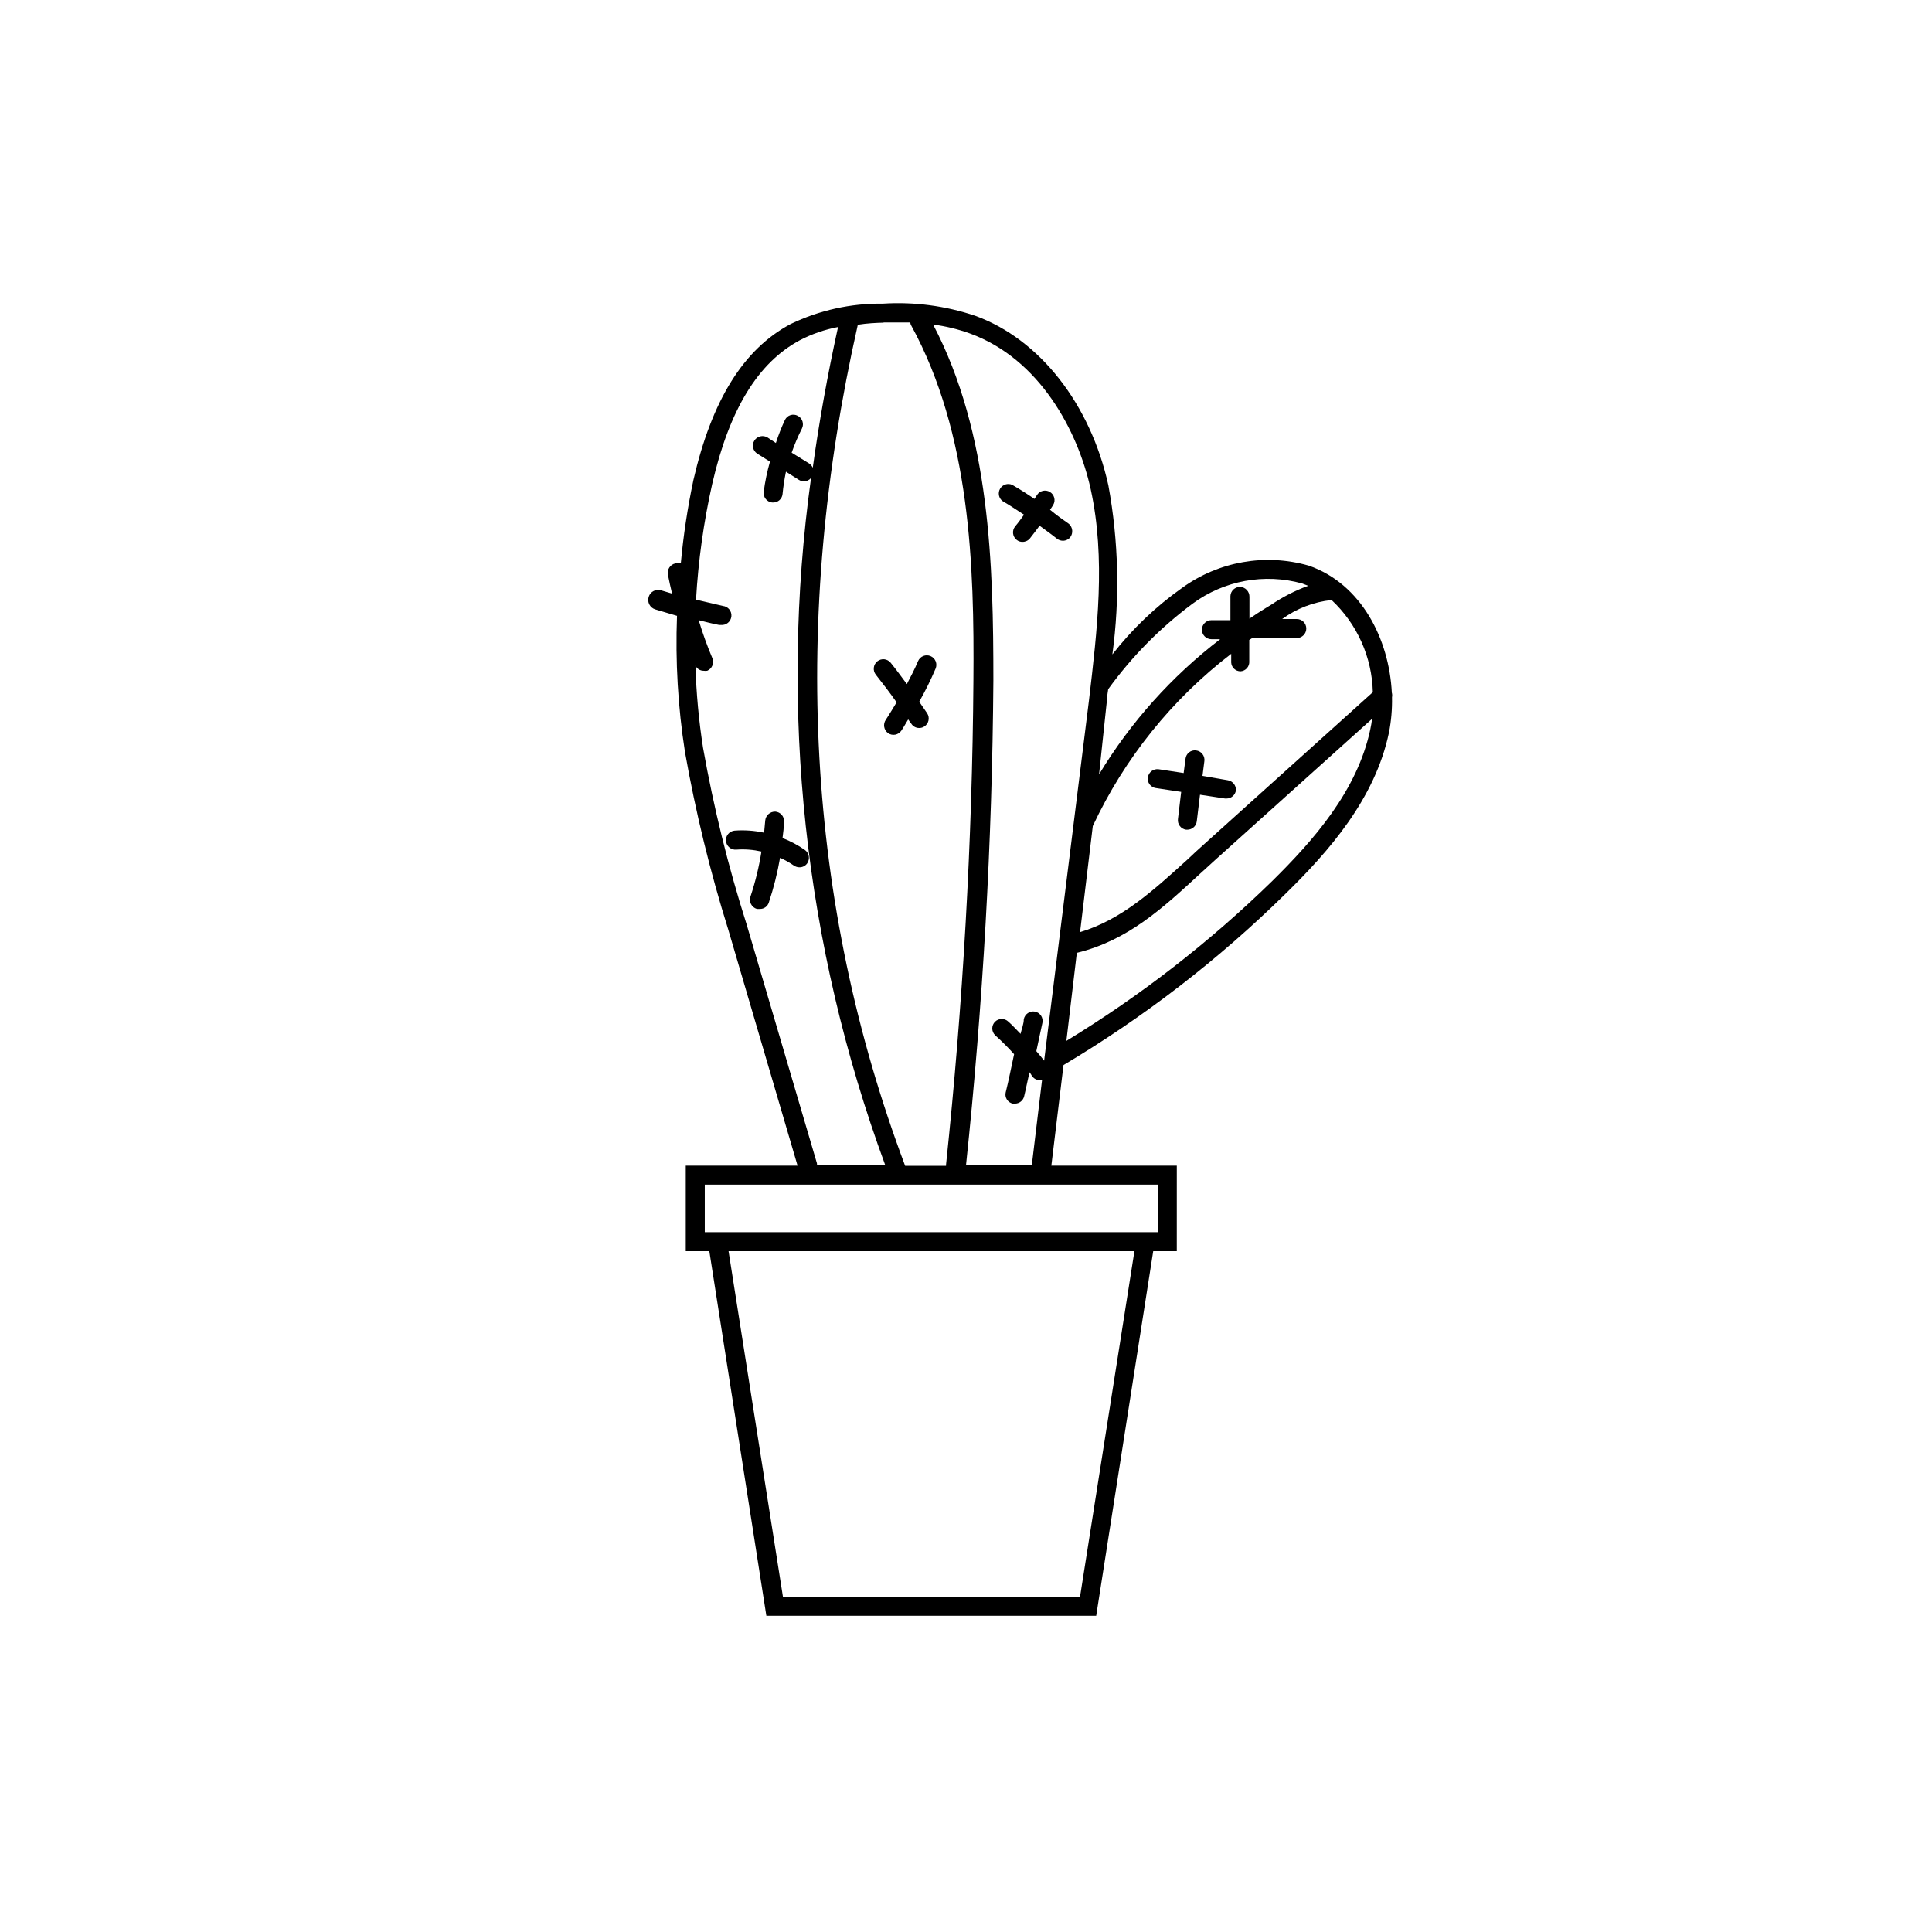 <?xml version="1.0" encoding="UTF-8"?>
<!-- Uploaded to: SVG Repo, www.svgrepo.com, Generator: SVG Repo Mixer Tools -->
<svg fill="#000000" width="800px" height="800px" version="1.1" viewBox="144 144 512 512" xmlns="http://www.w3.org/2000/svg">
 <g>
  <path d="m381.61 330.12c-0.957 1.562-1.863 3.125-2.871 4.637v-0.004c-0.785 1.148-0.516 2.707 0.605 3.527 0.551 0.387 1.234 0.535 1.898 0.41 0.664-0.121 1.25-0.508 1.625-1.066 0.656-0.957 1.211-2.016 1.812-2.973l0.805 1.109h0.004c0.449 0.738 1.254 1.18 2.117 1.16 0.484 0.008 0.957-0.133 1.359-0.402 1.168-0.754 1.504-2.309 0.758-3.477l-2.117-3.074c1.605-2.84 3.051-5.766 4.332-8.766 0.555-1.281-0.031-2.769-1.309-3.324-1.281-0.559-2.769 0.027-3.328 1.309-0.855 2.066-1.914 4.082-2.973 6.098-1.41-1.914-2.82-3.828-4.281-5.644-0.875-1.086-2.465-1.254-3.551-0.379-1.086 0.879-1.254 2.469-0.379 3.555 1.863 2.367 3.731 4.785 5.492 7.305z"/>
  <path d="m422.27 279.09c0.301-0.453 0.605-0.855 0.855-1.309l0.004-0.004c0.68-1.191 0.277-2.711-0.906-3.414-1.18-0.699-2.707-0.324-3.43 0.844l-0.656 1.008c-1.914-1.309-3.879-2.57-5.894-3.727h0.004c-1.18-0.531-2.566-0.086-3.215 1.031-0.652 1.113-0.352 2.543 0.695 3.301 1.914 1.109 3.777 2.367 5.644 3.578-0.754 1.059-1.512 2.117-2.367 3.125h-0.004c-0.855 1.086-0.676 2.66 0.402 3.523 0.434 0.375 0.992 0.574 1.562 0.555 0.758 0.008 1.48-0.324 1.965-0.906 0.906-1.109 1.715-2.266 2.57-3.375 1.512 1.109 3.074 2.215 4.586 3.426 0.445 0.352 0.992 0.547 1.559 0.555 0.762 0.008 1.48-0.324 1.965-0.906 0.852-1.098 0.695-2.668-0.352-3.578-1.613-1.109-3.273-2.316-4.988-3.727z"/>
  <path d="m351.38 366.09c0.211-1.438 0.344-2.883 0.402-4.336 0.086-1.371-0.945-2.562-2.32-2.668-1.371-0.035-2.535 1-2.668 2.367l-0.301 3.223h-0.004c-2.562-0.559-5.191-0.746-7.809-0.551-1.391 0.125-2.418 1.352-2.293 2.742 0.129 1.395 1.355 2.418 2.746 2.293 2.231-0.16 4.473 0.012 6.652 0.504-0.629 4.019-1.59 7.981-2.871 11.84-0.254 0.668-0.219 1.41 0.094 2.051 0.316 0.641 0.883 1.121 1.566 1.324h0.809c1.082 0.027 2.051-0.676 2.367-1.711 1.285-3.867 2.277-7.824 2.973-11.84 1.289 0.57 2.519 1.262 3.676 2.066 0.434 0.293 0.941 0.449 1.461 0.453 0.824 0.012 1.598-0.383 2.066-1.059 0.785-1.145 0.52-2.707-0.605-3.527-1.848-1.289-3.844-2.356-5.941-3.172z"/>
  <path d="m512.85 327.55c-0.707-14.156-8.062-28.816-22.016-33.656-11.496-3.297-23.871-1.121-33.555 5.894-6.988 4.945-13.219 10.887-18.488 17.637 2.016-14.895 1.656-30.012-1.059-44.789-4.734-21.512-18.188-38.742-35.266-44.941-7.894-2.66-16.227-3.754-24.535-3.223-8.438-0.109-16.781 1.734-24.387 5.391-12.496 6.648-20.906 20.152-25.797 41.414l0.004-0.004c-1.539 7.269-2.648 14.621-3.328 22.02-0.465-0.102-0.945-0.102-1.41 0-1.367 0.277-2.262 1.598-2.016 2.973 0.352 1.715 0.707 3.426 1.109 5.039l-2.871-0.855v-0.004c-1.391-0.445-2.879 0.32-3.324 1.715-0.445 1.391 0.32 2.879 1.711 3.324l5.793 1.715v-0.004c-0.457 12.082 0.25 24.18 2.117 36.125 2.816 15.934 6.652 31.668 11.488 47.105l18.34 62.473h-29.625v22.672h6.246l15.113 96.629h87.41l15.113-96.629h6.246l0.004-22.672h-33.25l3.223-26.652c21.344-12.703 41.082-27.926 58.793-45.344 11.488-11.234 23.781-25.191 27.457-42.773h0.004c0.602-3.086 0.871-6.227 0.805-9.367 0.082-0.402 0.062-0.816-0.051-1.211zm-75.57 2.672c0-1.16 0.25-2.367 0.402-3.578 6.258-8.652 13.801-16.297 22.367-22.672 8.355-6.152 19.074-8.121 29.07-5.34l1.562 0.605c-3.469 1.27-6.766 2.965-9.824 5.035l-1.41 0.855c-1.512 0.906-2.922 1.863-4.332 2.82v-5.793 0.004c0.027-1.383-1.039-2.539-2.418-2.621-0.668-0.027-1.32 0.211-1.812 0.664-0.492 0.457-0.781 1.086-0.809 1.754v6.398h-5.039c-1.391 0-2.519 1.129-2.519 2.519s1.129 2.519 2.519 2.519h2.32c-12.84 9.832-23.727 21.98-32.094 35.82zm-59.148-100.76h7.106c0.012 0.285 0.098 0.562 0.25 0.805 15.668 28.668 16.727 63.531 16.477 94.16-0.301 42.672-2.769 85.648-7.254 128.22v0.301l-10.836 0.004c-26.199-69.625-30.23-144.64-12.543-222.89 2.519-0.402 4.836-0.504 6.852-0.555zm-36.273 159.5c-4.875-15.312-8.727-30.93-11.539-46.754-1.129-7.223-1.801-14.508-2.016-21.812 0.395 0.836 1.242 1.367 2.168 1.359 0.316 0.047 0.641 0.047 0.957 0 1.281-0.555 1.887-2.031 1.359-3.324-1.359-3.223-2.57-6.551-3.629-10.078 1.812 0.453 3.578 0.906 5.391 1.258h0.508c1.391 0.141 2.629-0.875 2.769-2.266s-0.875-2.633-2.266-2.769l-7.106-1.664c0.586-10.309 2.019-20.555 4.281-30.633 4.535-19.75 12.141-32.195 23.277-38.137 3.172-1.645 6.566-2.812 10.078-3.477-2.754 12.496-4.988 24.922-6.699 37.281h-0.004c-0.195-0.418-0.488-0.781-0.855-1.059l-4.734-2.922c0.758-2.191 1.668-4.328 2.719-6.398 0.621-1.238 0.129-2.746-1.109-3.375-0.586-0.316-1.273-0.383-1.91-0.184s-1.164 0.648-1.465 1.242c-0.934 1.996-1.742 4.051-2.418 6.148l-2.215-1.461c-1.188-0.715-2.727-0.355-3.477 0.805-0.75 1.168-0.414 2.723 0.754 3.477l3.375 2.117v-0.004c-0.754 2.625-1.312 5.305-1.66 8.012-0.086 0.668 0.102 1.344 0.516 1.875 0.418 0.531 1.031 0.871 1.699 0.945h0.305c1.27 0.008 2.336-0.949 2.469-2.215 0.195-1.996 0.496-3.981 0.906-5.945l3.426 2.168c0.41 0.246 0.879 0.387 1.359 0.402 0.723-0.027 1.398-0.355 1.863-0.906-8.512 61.383-1.766 123.92 19.648 182.07h-18.086c0.023-0.148 0.023-0.301 0-0.453zm88.367 178.15h-78.746l-14.406-91.543h107.56zm20.707-109.18v12.594h-120.16v-12.594zm-30.23-32.848c-0.656-0.855-1.359-1.715-2.066-2.519 0.504-2.519 1.109-5.039 1.613-7.508 0.137-0.656 0.004-1.336-0.363-1.895-0.371-0.555-0.945-0.945-1.602-1.078-1.371-0.246-2.691 0.648-2.973 2.016 0 1.258-0.555 2.57-0.855 3.879-1.059-1.059-2.066-2.215-3.223-3.223-0.98-0.961-2.547-0.961-3.527 0-0.477 0.473-0.746 1.117-0.746 1.785 0 0.672 0.27 1.316 0.746 1.789 1.77 1.59 3.449 3.269 5.039 5.039-0.754 3.426-1.41 6.852-2.215 10.078h-0.004c-0.164 0.648-0.059 1.336 0.293 1.906 0.352 0.57 0.918 0.973 1.57 1.113h0.555c1.184 0.008 2.211-0.809 2.469-1.965 0.504-2.066 0.906-4.231 1.41-6.348 0 0 0.301 0.352 0.402 0.555h0.004c0.496 1.129 1.711 1.758 2.922 1.512l-2.719 22.621h-17.434c4.484-42.523 6.953-85.648 7.254-128.47 0-30.48-0.805-65.496-15.973-94.363 3.336 0.434 6.613 1.227 9.773 2.371 18.391 6.699 28.566 25.695 31.992 41.262 4.031 18.391 1.715 37.484-0.453 55.922zm86.457-87.867c-3.426 16.324-15.113 29.523-26.047 40.305-16.52 16.117-34.805 30.312-54.512 42.32l2.769-23.328c13.504-3.273 22.824-11.891 32.648-20.957l4.484-4.082 41.109-36.977c-0.102 0.914-0.254 1.82-0.453 2.719zm-44.031 30.48c-1.512 1.359-3.023 2.719-4.484 4.133-8.871 8.012-17.332 15.871-28.418 19.195l3.375-28.113c8.391-17.938 20.969-33.594 36.68-45.645v2.316c0.078 1.305 1.16 2.32 2.469 2.316 0.664-0.035 1.285-0.344 1.719-0.844 0.438-0.504 0.652-1.16 0.598-1.824v-5.644l0.805-0.504h11.789c1.391 0 2.519-1.125 2.519-2.516 0-1.395-1.129-2.519-2.519-2.519h-3.879c3.848-2.805 8.367-4.543 13.102-5.039 6.777 6.344 10.719 15.152 10.93 24.434z"/>
  <path d="m469.42 350.78-6.75-1.16 0.504-3.93c0.086-0.668-0.102-1.344-0.52-1.875-0.414-0.531-1.027-0.871-1.695-0.945-0.656-0.086-1.32 0.094-1.84 0.504-0.52 0.406-0.855 1.004-0.934 1.66l-0.504 3.828-6.648-1.008v0.004c-1.359-0.18-2.613 0.758-2.82 2.113-0.117 0.664 0.043 1.348 0.441 1.891 0.402 0.539 1.004 0.895 1.672 0.984l6.699 1.008-0.855 7.203c-0.176 1.375 0.793 2.637 2.168 2.82h0.301c1.281 0.008 2.367-0.945 2.519-2.215l0.855-7.055 6.648 1.008h0.406c1.246-0.012 2.293-0.934 2.469-2.168 0.07-1.297-0.836-2.441-2.117-2.668z"/>
 </g>
</svg>